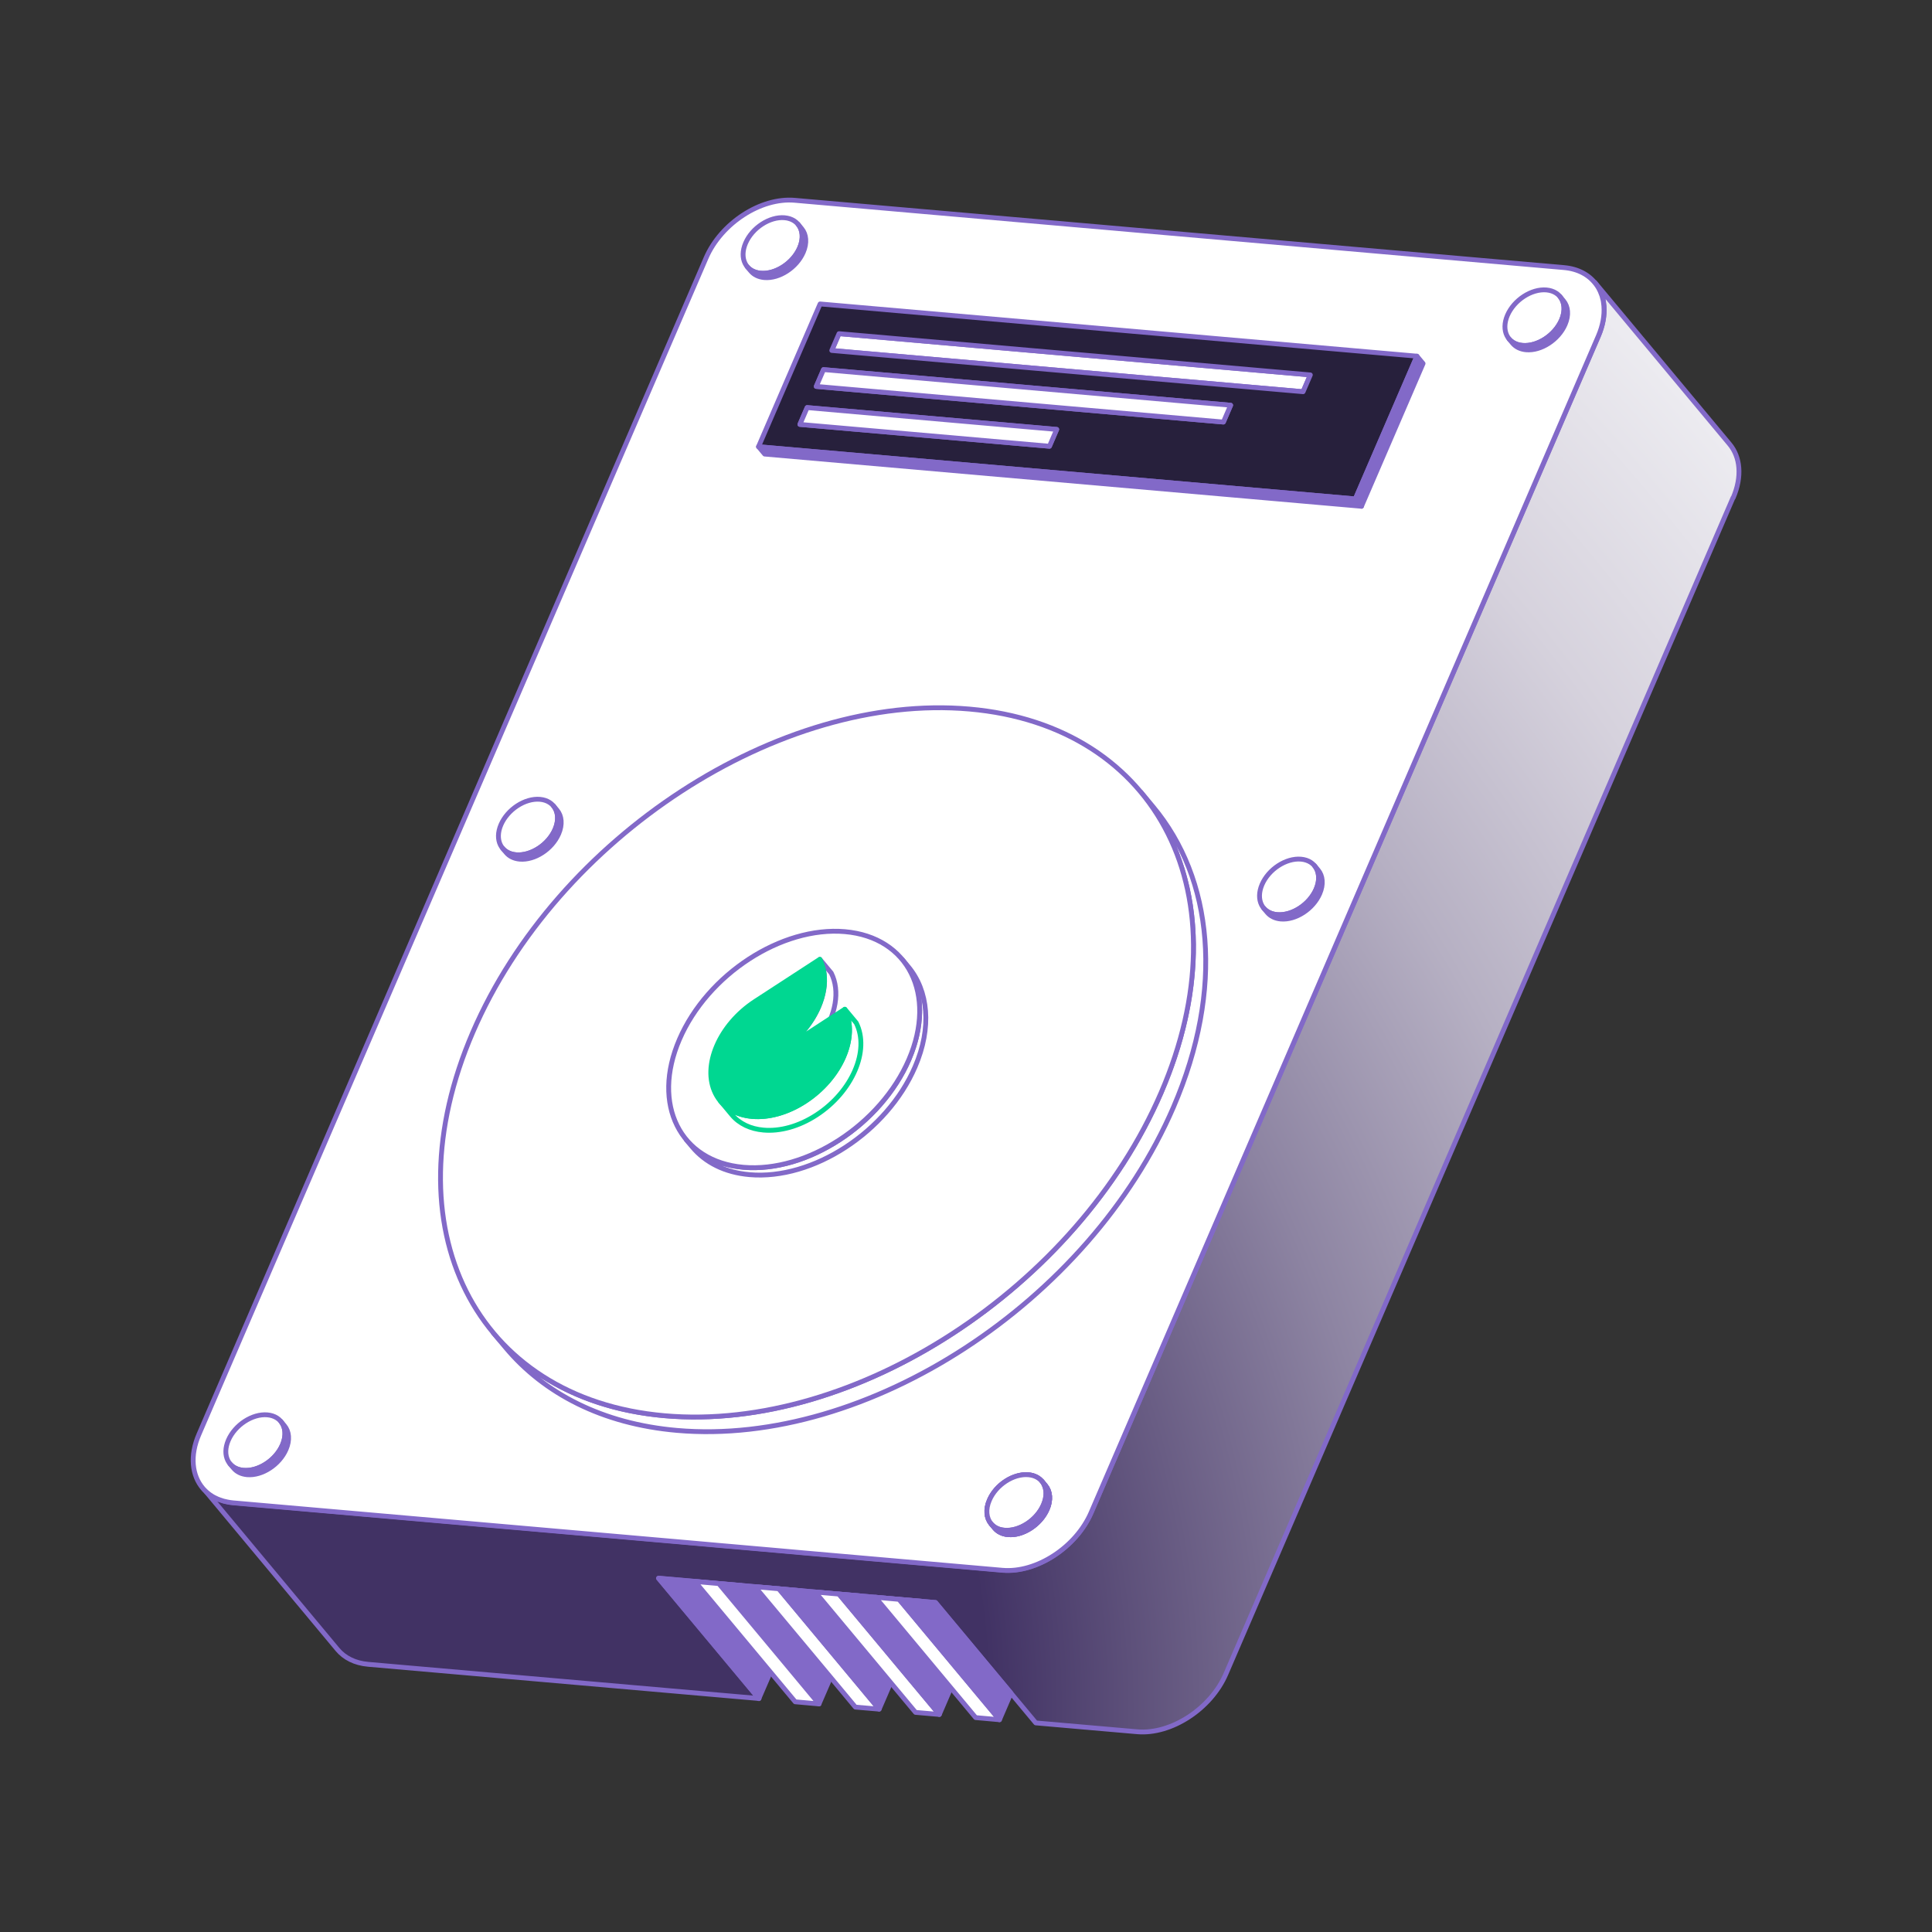 <?xml version="1.0" encoding="UTF-8"?> <svg xmlns="http://www.w3.org/2000/svg" xmlns:xlink="http://www.w3.org/1999/xlink" id="Artwork" viewBox="0 0 400 400"><rect x="0" y="0" width="400" height="400" fill="#333333" stroke="none"/><defs><style> .cls-1, .cls-2, .cls-3, .cls-4, .cls-5, .cls-6 { stroke-linecap: round; stroke-linejoin: round; } .cls-1, .cls-3, .cls-4, .cls-5 { stroke: #8269c8; } .cls-1, .cls-6 { fill: #fff; } .cls-2 { fill: #00d791; } .cls-2, .cls-6 { stroke: #00d791; } .cls-3 { fill: #27203c; } .cls-4 { fill: #8269c8; } .cls-7 { isolation: isolate; } .cls-5 { fill: url(#radial-gradient); } </style><radialGradient id="radial-gradient" cx="41.48" cy="353.69" fx="41.48" fy="353.69" r="493.94" gradientUnits="userSpaceOnUse"><stop offset=".33" stop-color="#413264"></stop><stop offset=".39" stop-color="#5d507a"></stop><stop offset=".5" stop-color="#8d84a2"></stop><stop offset=".61" stop-color="#b6b0c3"></stop><stop offset=".72" stop-color="#d6d2dd"></stop><stop offset=".83" stop-color="#ecebf0"></stop><stop offset=".92" stop-color="#faf9fb"></stop><stop offset="1" stop-color="#fff"></stop></radialGradient></defs><g class="cls-7"><path class="cls-5" d="M358.8,103.05l-104.99,243.53c-3.11,7.22-11.35,12.58-18.37,11.96l-20.99-1.83-5.14-6.17-15.63-18.75-2.84-.25-4.68-.41-2.84-.25-2.08-.19-2.85-.25-4.68-.41-2.84-.25-2.07-.18-2.85-.25-4.67-.42-2.85-.25-2.08-.18-2.84-.25-4.67-.41-2.85-.25-2.08-.19-7.54-.66,20.78,24.92-80.92-7.08c-2.76-.24-4.92-1.36-6.35-3.07l-27.62-33.16c.07.07.16.15.23.22.04.05.07.09.11.11.16.17.32.3.49.43.05.06.1.1.17.14.11.09.23.19.35.25.15.11.29.21.45.3.21.12.43.24.66.34.25.13.5.24.77.33.27.1.55.2.84.28.02,0,.03.01.05.01.24.06.49.12.74.17.39.08.79.14,1.21.18l80.92,7.08,7.53.66,2.08.18,2.85.25,7.53.67,2.08.18,2.84.25,7.53.66,4.92.44,7.53.66,4.92.43,7.53.66,9.61.84,11.38,1c7.03.61,15.26-4.75,18.37-11.96l104.99-243.53c.95-2.2,1.31-4.31,1.17-6.2-.01-.14-.02-.27-.05-.41-.01-.17-.03-.33-.06-.5v-.02c-.04-.26-.1-.52-.18-.77-.05-.23-.11-.45-.2-.67-.07-.21-.15-.41-.24-.6,0-.02-.01-.05-.03-.07-.07-.18-.16-.34-.25-.51-.03-.07-.07-.16-.12-.23-.06-.11-.14-.23-.21-.34-.07-.12-.17-.26-.26-.37-.04-.06-.08-.13-.14-.18-.05-.08-.11-.16-.18-.24l27.9,33.48c2.22,2.65,2.64,6.71.75,11.11Z"></path><polygon class="cls-4" points="160.15 344.64 159.5 346.17 157.11 351.69 136.33 326.77 143.87 327.42 145.95 327.61 160.15 344.64"></polygon><polygon class="cls-1" points="167.68 345.31 163.01 344.89 160.15 344.64 145.95 327.61 148.81 327.86 153.48 328.27 167.68 345.31"></polygon><polygon class="cls-4" points="172.61 345.73 171.96 347.26 169.57 352.78 163.01 344.89 148.81 327.86 153.48 328.27 156.32 328.52 158.4 328.69 172.61 345.73"></polygon><polygon class="cls-1" points="169.57 352.78 164.64 352.34 159.5 346.17 143.87 327.42 145.95 327.61 148.81 327.86 163.01 344.89 169.57 352.78"></polygon><polygon class="cls-1" points="180.13 346.39 175.46 345.98 172.61 345.73 158.4 328.69 161.26 328.94 165.93 329.36 180.13 346.39"></polygon><polygon class="cls-1" points="182.02 353.86 177.1 353.44 171.96 347.26 156.32 328.52 158.4 328.69 161.26 328.94 175.46 345.98 182.02 353.86"></polygon><polygon class="cls-4" points="185.05 346.83 184.4 348.35 182.02 353.86 175.46 345.98 161.26 328.94 165.93 329.36 168.78 329.61 170.85 329.79 185.05 346.83"></polygon><polygon class="cls-1" points="192.58 347.48 187.91 347.08 185.05 346.83 170.85 329.79 173.7 330.04 178.38 330.44 192.58 347.48"></polygon><polygon class="cls-1" points="194.48 354.96 189.55 354.53 184.4 348.35 168.78 329.61 170.85 329.79 173.7 330.04 187.91 347.08 194.48 354.96"></polygon><polygon class="cls-4" points="197.52 347.91 196.86 349.44 194.48 354.96 187.91 347.08 173.7 330.04 178.38 330.44 181.23 330.69 183.32 330.88 197.52 347.91"></polygon><polygon class="cls-1" points="205.04 348.58 200.35 348.16 197.52 347.91 183.32 330.88 186.16 331.13 190.84 331.53 205.04 348.58"></polygon><polygon class="cls-1" points="206.93 356.05 202 355.61 196.86 349.44 181.23 330.69 183.32 330.88 186.16 331.13 200.35 348.16 206.93 356.05"></polygon><polygon class="cls-4" points="209.31 350.53 206.93 356.05 200.35 348.16 186.16 331.13 190.84 331.53 193.68 331.78 209.31 350.53"></polygon><g><path class="cls-1" d="M332.07,63.38c-.01-.14-.02-.27-.05-.41-.01-.17-.03-.33-.06-.5v-.02c-.04-.26-.1-.52-.18-.77-.05-.23-.11-.45-.2-.67-.07-.21-.15-.41-.24-.6,0-.02-.01-.05-.03-.07-.07-.18-.16-.34-.25-.51-.03-.07-.07-.16-.12-.23-.06-.11-.14-.23-.21-.34-.07-.12-.17-.26-.26-.37-.04-.06-.08-.13-.14-.18-1.41-1.84-3.64-3.06-6.53-3.31l-159.25-13.93c-7.04-.62-15.26,4.74-18.37,11.95l-104.99,243.54c-1.92,4.43-1.45,8.54.82,11.19.06.08.14.16.2.23h.01c.07.08.16.16.23.23.04.05.07.09.11.11.16.17.32.3.49.43.05.06.1.1.17.14.11.09.23.19.35.25.15.11.29.21.45.3.21.12.43.24.66.34.25.13.5.24.77.33.27.1.55.2.84.28.02,0,.03.01.05.01.24.06.49.12.74.17.39.08.79.14,1.21.18l80.92,7.08,7.53.66,2.08.18,2.85.25,7.53.67,2.08.18,2.84.25,7.53.66,4.92.44,7.53.66,4.92.43,7.53.66,9.61.84,11.38,1c7.03.61,15.26-4.75,18.37-11.96l104.99-243.53c.95-2.2,1.31-4.31,1.17-6.2ZM216.8,312.47c-1.37,3.17-4.99,5.53-8.08,5.26-1.21-.11-2.15-.6-2.78-1.35l-.66-.79-.1-.12c-.97-1.17-1.17-2.96-.33-4.88,1.36-3.18,4.98-5.52,8.07-5.25,1.28.11,2.28.66,2.89,1.49-.03-.05-.06-.1-.1-.15l.76.92c.97,1.17,1.16,2.96.33,4.88Z"></path><path class="cls-1" d="M216.46,307.59c.97,1.17,1.16,2.96.33,4.88-1.37,3.17-4.99,5.53-8.08,5.26-1.21-.11-2.15-.6-2.78-1.35l-.66-.79-.1-.12c-.97-1.17-1.17-2.96-.33-4.88,1.36-3.18,4.98-5.52,8.07-5.25,1.28.11,2.28.66,2.89,1.49-.03-.05-.06-.1-.1-.15l.76.92Z"></path></g></g><g class="cls-7"><polygon class="cls-1" points="271.29 77.62 269.78 81.1 172.21 72.57 173.71 69.08 271.29 77.62"></polygon><path class="cls-3" d="M169.79,62.93l123.57,10.81-12.75,29.56-123.57-10.81,12.75-29.56ZM269.79,81.1l1.5-3.48-97.58-8.54-1.5,3.48,97.58,8.54M253.29,87.38l1.5-3.48-84.29-7.37-1.5,3.48,84.29,7.37M217.28,92.39l1.5-3.49-51.67-4.52-1.5,3.49,51.67,4.52"></path><polygon class="cls-1" points="218.78 88.91 217.28 92.39 165.61 87.87 167.11 84.39 218.78 88.91"></polygon><polygon class="cls-1" points="254.79 83.9 253.29 87.38 169 80 170.5 76.52 254.79 83.9"></polygon><polygon class="cls-4" points="280.61 103.3 281.88 104.82 158.32 94.01 157.05 92.49 280.61 103.3"></polygon><polygon class="cls-4" points="293.36 73.74 294.63 75.26 281.88 104.82 280.61 103.3 293.36 73.74"></polygon></g><g class="cls-7"><path class="cls-1" d="M320.17,60.03c3.09.27,4.49,3.06,3.12,6.23s-4.98,5.52-8.07,5.25-4.48-3.06-3.12-6.23c1.37-3.17,4.98-5.52,8.07-5.25Z"></path><path class="cls-4" d="M322.95,61.38l.76.91c.97,1.17,1.16,2.95.33,4.88-1.37,3.17-4.98,5.52-8.07,5.25-1.21-.11-2.16-.6-2.79-1.35l-.76-.91c.63.75,1.58,1.24,2.79,1.35,3.09.27,6.7-2.08,8.07-5.25.83-1.93.64-3.72-.33-4.88Z"></path></g><g class="cls-7"><path class="cls-1" d="M162.44,45.08c3.09.27,4.48,3.06,3.12,6.23-1.37,3.17-4.98,5.52-8.07,5.25-3.09-.27-4.48-3.06-3.12-6.23s4.98-5.52,8.07-5.25Z"></path><path class="cls-4" d="M165.22,46.43l.76.91c.97,1.17,1.16,2.95.33,4.88-1.37,3.17-4.98,5.52-8.07,5.25-1.21-.11-2.16-.6-2.79-1.35l-.76-.91c.63.75,1.58,1.24,2.79,1.35,3.09.27,6.7-2.08,8.07-5.25.83-1.93.64-3.72-.33-4.88Z"></path></g><g class="cls-7"><path class="cls-1" d="M55.35,292.93c3.09.27,4.48,3.06,3.12,6.23s-4.98,5.52-8.07,5.25-4.49-3.06-3.12-6.23c1.37-3.17,4.98-5.52,8.07-5.25Z"></path><path class="cls-4" d="M58.14,294.28l.76.91c.97,1.17,1.16,2.95.33,4.88-1.37,3.17-4.98,5.52-8.07,5.25-1.21-.11-2.16-.6-2.79-1.35l-.76-.91c.63.75,1.58,1.24,2.79,1.35,3.09.27,6.7-2.08,8.07-5.25.83-1.93.64-3.72-.33-4.88Z"></path></g><g class="cls-7"><path class="cls-1" d="M216.56,309.18c0,.74-.18,1.54-.53,2.37-1.36,3.18-4.98,5.53-8.07,5.26-.16-.01-.3-.03-.44-.06-.17-.02-.33-.06-.48-.1-.11-.03-.22-.07-.33-.11-.14-.05-.26-.1-.4-.18-.1-.04-.2-.1-.3-.17-.1-.06-.21-.14-.3-.22-.1-.07-.2-.16-.28-.24-.05-.04-.09-.09-.15-.15l-.1-.12c-.97-1.17-1.17-2.96-.33-4.88,1.36-3.18,4.98-5.52,8.07-5.25,1.28.11,2.28.66,2.89,1.49.07.08.12.17.19.26.04.06.07.14.1.2.04.07.08.15.11.23.14.3.23.62.29.97.03.23.05.47.05.71Z"></path><path class="cls-4" d="M216.8,312.47c-1.37,3.17-4.99,5.53-8.08,5.26-1.21-.11-2.15-.6-2.78-1.35l-.66-.79-.1-.12c.08.09.16.19.25.27.08.08.18.17.28.24.09.08.2.16.3.22.1.06.2.13.3.17.14.07.26.12.4.18.11.04.22.08.33.11.15.04.31.08.48.1.14.03.28.05.44.06,3.09.27,6.7-2.08,8.07-5.26.35-.83.53-1.63.53-2.37,0-.24-.02-.48-.05-.71-.06-.34-.16-.67-.29-.97-.03-.08-.07-.16-.11-.23-.03-.06-.06-.14-.1-.2-.05-.09-.11-.18-.19-.26-.03-.05-.06-.1-.1-.15l.76.92c.97,1.17,1.16,2.96.33,4.88Z"></path></g><g class="cls-7"><path class="cls-1" d="M111.79,165.49c3.09.27,4.48,3.06,3.12,6.23-1.37,3.17-4.98,5.52-8.07,5.25-3.09-.27-4.49-3.06-3.12-6.23s4.98-5.52,8.07-5.25Z"></path><path class="cls-4" d="M114.58,166.84l.76.91c.97,1.17,1.16,2.95.33,4.88-1.37,3.17-4.98,5.52-8.07,5.25-1.21-.11-2.16-.6-2.79-1.35l-.76-.91c.63.75,1.58,1.24,2.79,1.35,3.09.27,6.7-2.08,8.07-5.25.83-1.93.64-3.72-.33-4.88Z"></path></g><g class="cls-7"><path class="cls-1" d="M269.36,177.88c3.09.27,4.49,3.06,3.12,6.23-1.37,3.17-4.98,5.52-8.07,5.25s-4.48-3.06-3.12-6.23,4.98-5.52,8.07-5.25Z"></path><path class="cls-4" d="M272.15,179.23l.76.91c.97,1.17,1.16,2.95.33,4.88-1.37,3.17-4.98,5.52-8.07,5.25-1.21-.11-2.16-.6-2.79-1.35l-.76-.91c.63.75,1.58,1.24,2.79,1.35,3.09.27,6.7-2.08,8.07-5.25.83-1.93.64-3.72-.33-4.88Z"></path></g><g class="cls-7"><path class="cls-1" d="M236.2,164l2.54,3.04c12.38,14.85,14.8,37.62,4.21,62.19-17.42,40.4-63.45,70.36-102.8,66.92-15.42-1.35-27.53-7.63-35.51-17.2l-2.54-3.04c7.98,9.57,20.09,15.85,35.51,17.2,39.35,3.44,85.38-26.52,102.8-66.92,10.59-24.57,8.17-47.34-4.21-62.19Z"></path><path class="cls-1" d="M200.69,146.8c39.35,3.44,57.14,38.99,39.72,79.39-17.42,40.4-63.45,70.36-102.8,66.92s-57.14-38.99-39.72-79.39c17.42-40.4,63.45-70.36,102.8-66.92Z"></path></g><g class="cls-7"><path class="cls-1" d="M186.78,198.63l1.27,1.52c4.13,4.95,4.94,12.55,1.4,20.74-5.81,13.47-21.15,23.46-34.27,22.31-5.14-.45-9.18-2.54-11.84-5.73l-1.27-1.52c2.66,3.19,6.7,5.28,11.84,5.73,13.12,1.15,28.47-8.84,34.27-22.31,3.53-8.19,2.72-15.79-1.4-20.74Z"></path><path class="cls-1" d="M174.94,192.89c13.12,1.15,19.05,13,13.24,26.47s-21.15,23.46-34.27,22.31c-13.12-1.15-19.05-13-13.24-26.47,5.81-13.47,21.15-23.46,34.28-22.31Z"></path></g><g class="cls-7"><path class="cls-1" d="M169.75,198.63l2.35,2.82c.94,1.88,1.17,4.07.79,6.33-.2,1.17-.55,2.35-1.06,3.52-1.49,3.45-4.25,6.79-7.95,9.19l-2.35-2.82c3.69-2.41,6.46-5.74,7.95-9.19.5-1.17.86-2.35,1.06-3.52.38-2.26.15-4.45-.79-6.33Z"></path><path class="cls-6" d="M151.53,230.81l-2.35-2.82c1.55,1.86,3.87,2.93,6.54,3.16,3.36.29,7.28-.73,10.98-3.13,7.4-4.82,11.08-13.35,8.22-19.07l2.35,2.82c2.86,5.72-.82,14.25-8.22,19.07-3.69,2.41-7.62,3.43-10.98,3.13-2.67-.23-4.99-1.3-6.54-3.16Z"></path><path class="cls-2" d="M169.75,198.63c.94,1.88,1.17,4.07.79,6.33-.2,1.17-.55,2.35-1.06,3.52-1.49,3.45-4.25,6.79-7.95,9.19l13.38-8.72c2.86,5.72-.82,14.25-8.22,19.07-3.69,2.41-7.62,3.43-10.98,3.13-3.36-.29-6.15-1.9-7.58-4.76-2.86-5.72.82-14.25,8.22-19.07l13.39-8.71Z"></path></g></svg> 
